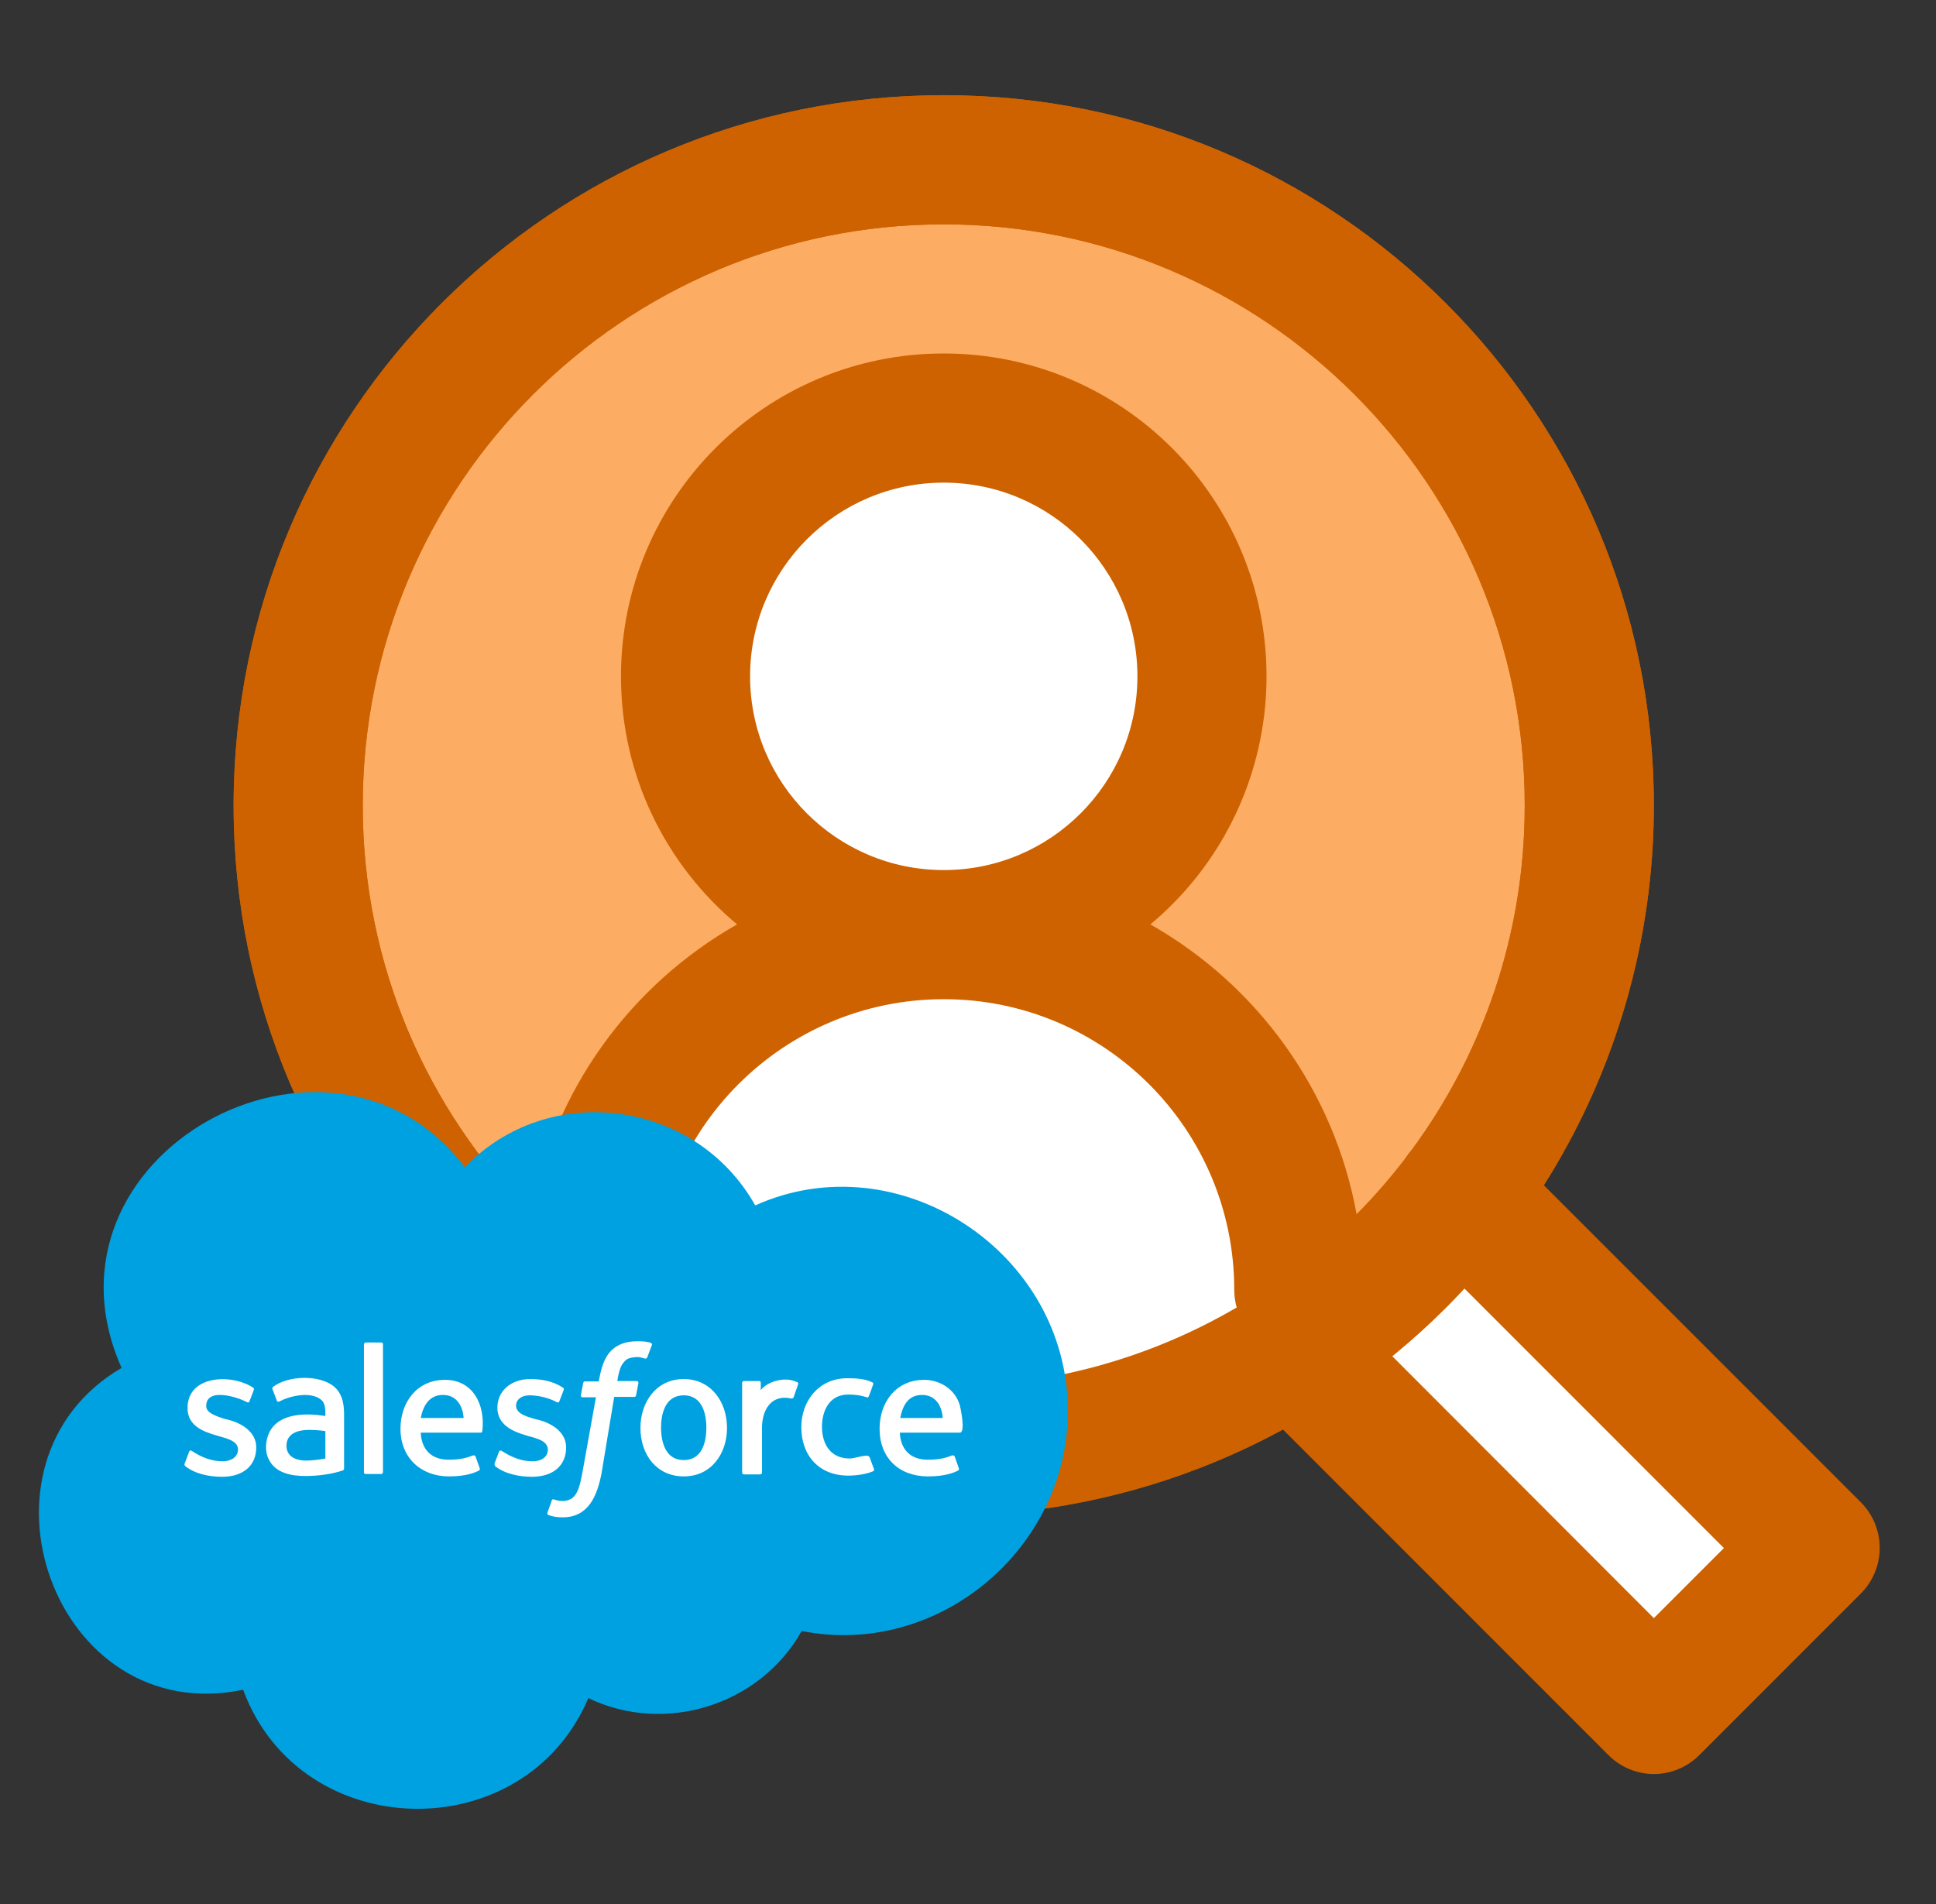 <svg width="61" height="60" viewBox="0 0 61 60" fill="none" xmlns="http://www.w3.org/2000/svg">
<rect x="0" y="0" width="61" height="60" fill="#333333" stroke="none"/>
<path fill-rule="evenodd" clip-rule="evenodd" d="M46.009 37.592L57.196 48.783L52.111 53.87L40.924 42.679" fill="white"/>
<path fill-rule="evenodd" clip-rule="evenodd" d="M29.735 45.731C40.969 45.731 50.076 36.621 50.076 25.383C50.076 14.145 40.969 5.035 29.735 5.035C18.501 5.035 9.395 14.145 9.395 25.383C9.395 36.621 18.501 45.731 29.735 45.731Z" fill="#FCAC63"/>
<path fill-rule="evenodd" clip-rule="evenodd" d="M7.361 25.383C7.361 37.745 17.379 47.766 29.736 47.766C35.67 47.766 41.361 45.407 45.557 41.21C49.753 37.012 52.11 31.319 52.11 25.383C52.11 13.021 42.093 3 29.736 3C17.379 3 7.361 13.021 7.361 25.383ZM11.429 25.383C11.429 15.269 19.625 7.07 29.736 7.07C39.846 7.07 48.042 15.269 48.042 25.383C48.042 35.497 39.846 43.696 29.736 43.696C19.625 43.696 11.429 35.497 11.429 25.383Z" fill="#CE6200"/>
<path fill-rule="evenodd" clip-rule="evenodd" d="M29.736 29.452C23.558 29.452 18.549 34.463 18.549 40.644V42.373C25.337 46.845 34.135 46.845 40.923 42.373V40.644C40.923 34.463 35.915 29.452 29.736 29.452Z" fill="white"/>
<path fill-rule="evenodd" clip-rule="evenodd" d="M29.736 29.453C34.229 29.453 37.872 25.808 37.872 21.313C37.872 16.818 34.229 13.174 29.736 13.174C25.242 13.174 21.6 16.818 21.6 21.313C21.6 25.808 25.242 29.453 29.736 29.453Z" fill="white"/>
<path fill-rule="evenodd" clip-rule="evenodd" d="M29.736 47.766C17.379 47.766 7.361 37.745 7.361 25.383C7.361 13.021 17.379 3 29.736 3C42.093 3 52.11 13.021 52.11 25.383C52.11 29.653 50.891 33.797 48.644 37.35L58.63 47.338C59.012 47.72 59.226 48.238 59.226 48.778C59.226 49.318 59.012 49.836 58.63 50.218L53.544 55.305C53.165 55.687 52.649 55.903 52.11 55.905C51.572 55.903 51.056 55.687 50.677 55.305L40.423 45.047C37.172 46.815 33.503 47.766 29.736 47.766ZM43.867 42.736L52.11 50.991L54.317 48.783L46.141 40.603C45.95 40.809 45.756 41.011 45.557 41.21C45.018 41.749 44.454 42.258 43.867 42.736ZM44.269 36.521C43.797 37.135 43.288 37.719 42.745 38.268C42.034 34.347 39.595 31.029 36.246 29.13C36.482 28.933 36.709 28.726 36.927 28.507C38.835 26.599 39.906 24.011 39.906 21.313C39.906 15.694 35.353 11.139 29.736 11.139C24.119 11.139 19.566 15.694 19.566 21.313C19.566 24.455 20.989 27.264 23.225 29.13C19.877 31.029 17.438 34.347 16.727 38.268C13.452 34.959 11.429 30.407 11.429 25.383C11.429 15.269 19.625 7.07 29.736 7.07C39.846 7.07 48.042 15.269 48.042 25.383C48.042 29.438 46.724 33.186 44.494 36.221C44.408 36.315 44.333 36.416 44.269 36.521ZM20.505 41.201C20.556 41.024 20.583 40.837 20.583 40.644C20.583 35.587 24.681 31.487 29.736 31.487C34.791 31.487 38.889 35.587 38.889 40.644C38.889 40.837 38.916 41.024 38.967 41.201C36.256 42.787 33.102 43.696 29.736 43.696C26.369 43.696 23.216 42.787 20.505 41.201ZM23.634 21.313C23.634 24.685 26.366 27.418 29.736 27.418C33.106 27.418 35.838 24.685 35.838 21.313C35.838 17.942 33.106 15.209 29.736 15.209C26.366 15.209 23.634 17.942 23.634 21.313Z" fill="#CE6200"/>
<path d="M14.645 36.782C17.301 34.031 21.914 34.644 23.796 37.985C28.315 35.953 33.646 39.455 33.646 44.459C33.646 48.835 29.527 52.249 25.26 51.396C23.944 53.745 20.942 54.67 18.538 53.512C16.51 58.284 9.458 58.124 7.661 53.249C1.688 54.485 -1.254 46.08 3.83 43.106C0.86 36.393 10.397 31.194 14.645 36.782Z" fill="#00A1E0"/>
<path fill-rule="evenodd" clip-rule="evenodd" d="M20.504 42.317C20.517 42.317 20.554 42.343 20.542 42.38L20.391 42.781C20.358 42.848 20.26 42.792 20.204 42.781C20.096 42.745 19.96 42.772 19.853 42.793C19.715 42.821 19.604 42.973 19.553 43.094C19.478 43.294 19.453 43.507 19.453 43.52H20.053C20.104 43.52 20.116 43.544 20.116 43.582L20.041 43.97C20.028 44.033 19.978 44.02 19.978 44.02H19.352L18.952 46.437C18.815 47.121 18.555 47.815 17.725 47.815C17.571 47.815 17.418 47.797 17.275 47.739C17.25 47.727 17.237 47.702 17.25 47.664C17.262 47.626 17.375 47.326 17.387 47.276C17.412 47.226 17.45 47.251 17.45 47.251C17.604 47.302 17.77 47.325 17.925 47.264C18.234 47.16 18.297 46.669 18.351 46.399L18.777 44.033H18.363C18.314 44.033 18.301 44.008 18.301 43.97L18.376 43.582C18.389 43.52 18.439 43.532 18.439 43.532H18.864C18.934 43.183 19.003 42.817 19.265 42.555C19.453 42.367 19.728 42.267 20.066 42.267C20.2 42.267 20.378 42.267 20.504 42.317ZM27.401 45.924L27.539 46.299C27.551 46.349 27.514 46.362 27.514 46.362C27.301 46.45 27.013 46.5 26.725 46.5C25.811 46.5 25.248 45.873 25.248 44.972C25.248 44.143 25.806 43.432 26.688 43.432C26.94 43.432 27.245 43.441 27.476 43.557C27.488 43.557 27.526 43.582 27.514 43.619C27.464 43.77 27.426 43.87 27.376 43.995C27.351 44.058 27.314 44.033 27.314 44.033C27.126 43.97 26.95 43.945 26.725 43.945C26.148 43.945 25.899 44.436 25.899 44.959C25.899 45.52 26.179 45.961 26.775 45.961C26.926 45.961 27.255 45.838 27.353 45.882C27.367 45.888 27.388 45.897 27.401 45.924ZM5.959 45.748L5.821 46.111C5.796 46.161 5.821 46.174 5.834 46.199C6.15 46.452 6.606 46.537 6.998 46.537C7.661 46.537 8.074 46.187 8.074 45.61C8.074 45.096 7.558 44.811 7.111 44.722C6.785 44.621 6.497 44.521 6.497 44.308C6.497 43.712 7.484 44.022 7.774 44.183C7.774 44.183 7.837 44.221 7.862 44.158C7.874 44.12 7.987 43.833 7.999 43.795C8.012 43.757 7.987 43.732 7.962 43.72C7.298 43.288 5.909 43.329 5.909 44.371C5.909 44.922 6.385 45.11 6.823 45.235C7.04 45.307 7.499 45.376 7.499 45.673C7.499 45.932 7.253 46.049 7.023 46.049C6.661 46.049 6.344 45.921 6.047 45.723L6.041 45.72C6.016 45.708 5.982 45.69 5.959 45.748ZM15.722 45.748L15.585 46.111C15.572 46.161 15.597 46.174 15.597 46.199C15.913 46.452 16.369 46.537 16.761 46.537C17.425 46.537 17.838 46.187 17.838 45.61C17.838 45.096 17.322 44.811 16.874 44.722C16.671 44.659 16.261 44.573 16.261 44.296C16.261 44.108 16.423 43.97 16.686 43.97C16.974 43.97 17.312 44.058 17.537 44.183C17.537 44.183 17.6 44.221 17.625 44.158C17.638 44.12 17.75 43.833 17.763 43.795C17.775 43.757 17.75 43.732 17.725 43.72C17.423 43.523 17.066 43.457 16.711 43.457C16.098 43.457 15.672 43.833 15.672 44.358C15.672 44.893 16.14 45.107 16.586 45.235C16.818 45.312 17.262 45.369 17.262 45.686C17.262 45.898 17.074 46.049 16.786 46.049C16.436 46.049 16.138 45.928 15.845 45.745C15.803 45.719 15.75 45.678 15.722 45.748ZM22.907 44.997C22.907 45.801 22.418 46.525 21.543 46.525C20.686 46.525 20.179 45.834 20.179 44.997C20.179 44.196 20.669 43.457 21.543 43.457C22.398 43.457 22.907 44.171 22.907 44.997ZM22.256 44.985C22.256 45.462 22.115 46.011 21.543 46.011C20.977 46.011 20.829 45.46 20.829 44.985C20.829 44.511 20.982 43.97 21.543 43.97C22.104 43.97 22.256 44.513 22.256 44.985ZM30.242 44.283C30.101 43.787 29.623 43.482 29.116 43.482C28.249 43.482 27.714 44.171 27.714 45.022C27.714 45.943 28.327 46.525 29.241 46.525C29.792 46.525 30.08 46.399 30.192 46.337C30.194 46.335 30.195 46.334 30.197 46.333C30.21 46.321 30.227 46.305 30.205 46.249L30.08 45.898C30.053 45.846 30.008 45.86 29.965 45.876C29.83 45.926 29.638 45.999 29.229 45.999C28.689 45.999 28.375 45.676 28.352 45.147H30.242C30.432 45.147 30.264 44.357 30.242 44.283ZM28.365 44.684H29.704C29.677 44.301 29.478 43.958 29.053 43.958C28.606 43.958 28.441 44.302 28.365 44.684ZM15.199 45.076C15.288 44.277 14.915 43.482 14.02 43.482C13.131 43.482 12.618 44.198 12.618 45.022C12.618 45.941 13.265 46.525 14.145 46.525C14.696 46.525 14.984 46.399 15.097 46.337C15.098 46.335 15.099 46.334 15.101 46.333C15.114 46.321 15.131 46.305 15.109 46.249L14.984 45.898C14.958 45.846 14.912 45.86 14.87 45.876C14.735 45.926 14.542 45.999 14.133 45.999C13.593 45.999 13.28 45.676 13.257 45.147H15.147C15.19 45.147 15.195 45.109 15.199 45.076ZM13.257 44.684H14.608C14.581 44.301 14.383 43.958 13.957 43.958C13.517 43.958 13.333 44.303 13.257 44.684ZM10.252 44.621C9.653 44.529 8.798 44.514 8.487 45.135C8.363 45.385 8.336 45.748 8.475 45.999C8.686 46.422 9.18 46.512 9.614 46.512C10.005 46.512 10.432 46.461 10.803 46.337C10.841 46.324 10.841 46.274 10.841 46.274V44.546C10.841 44.158 10.741 43.882 10.54 43.707C10.084 43.308 9.064 43.342 8.6 43.707C8.6 43.707 8.563 43.732 8.588 43.782L8.725 44.145C8.736 44.179 8.79 44.181 8.813 44.158C9.141 43.988 9.765 43.842 10.102 44.096C10.262 44.216 10.252 44.441 10.252 44.621ZM9.739 46.024C10.015 46.011 10.252 45.961 10.252 45.961V45.097C10.252 45.097 10.015 45.059 9.739 45.059C9.4 45.059 9.026 45.164 9.026 45.56C9.026 45.951 9.412 46.046 9.739 46.024ZM25.148 43.619C25.16 43.569 25.136 43.557 25.085 43.544C24.75 43.377 24.186 43.521 23.971 43.807V43.582C23.971 43.544 23.959 43.52 23.921 43.52H23.433C23.408 43.52 23.383 43.544 23.383 43.582V46.399C23.383 46.437 23.408 46.462 23.446 46.462H23.946C23.984 46.462 24.009 46.437 24.009 46.399V44.997C24.009 44.447 24.286 43.926 24.935 44.071C24.973 44.071 24.998 44.058 25.01 44.02C25.035 43.933 25.136 43.67 25.148 43.619ZM12.017 46.45C12.042 46.45 12.067 46.424 12.067 46.387V42.367C12.067 42.33 12.055 42.305 12.017 42.305H11.517C11.492 42.305 11.467 42.343 11.467 42.367V46.387C11.467 46.424 11.479 46.45 11.517 46.45H12.017Z" fill="white"/>
</svg>
